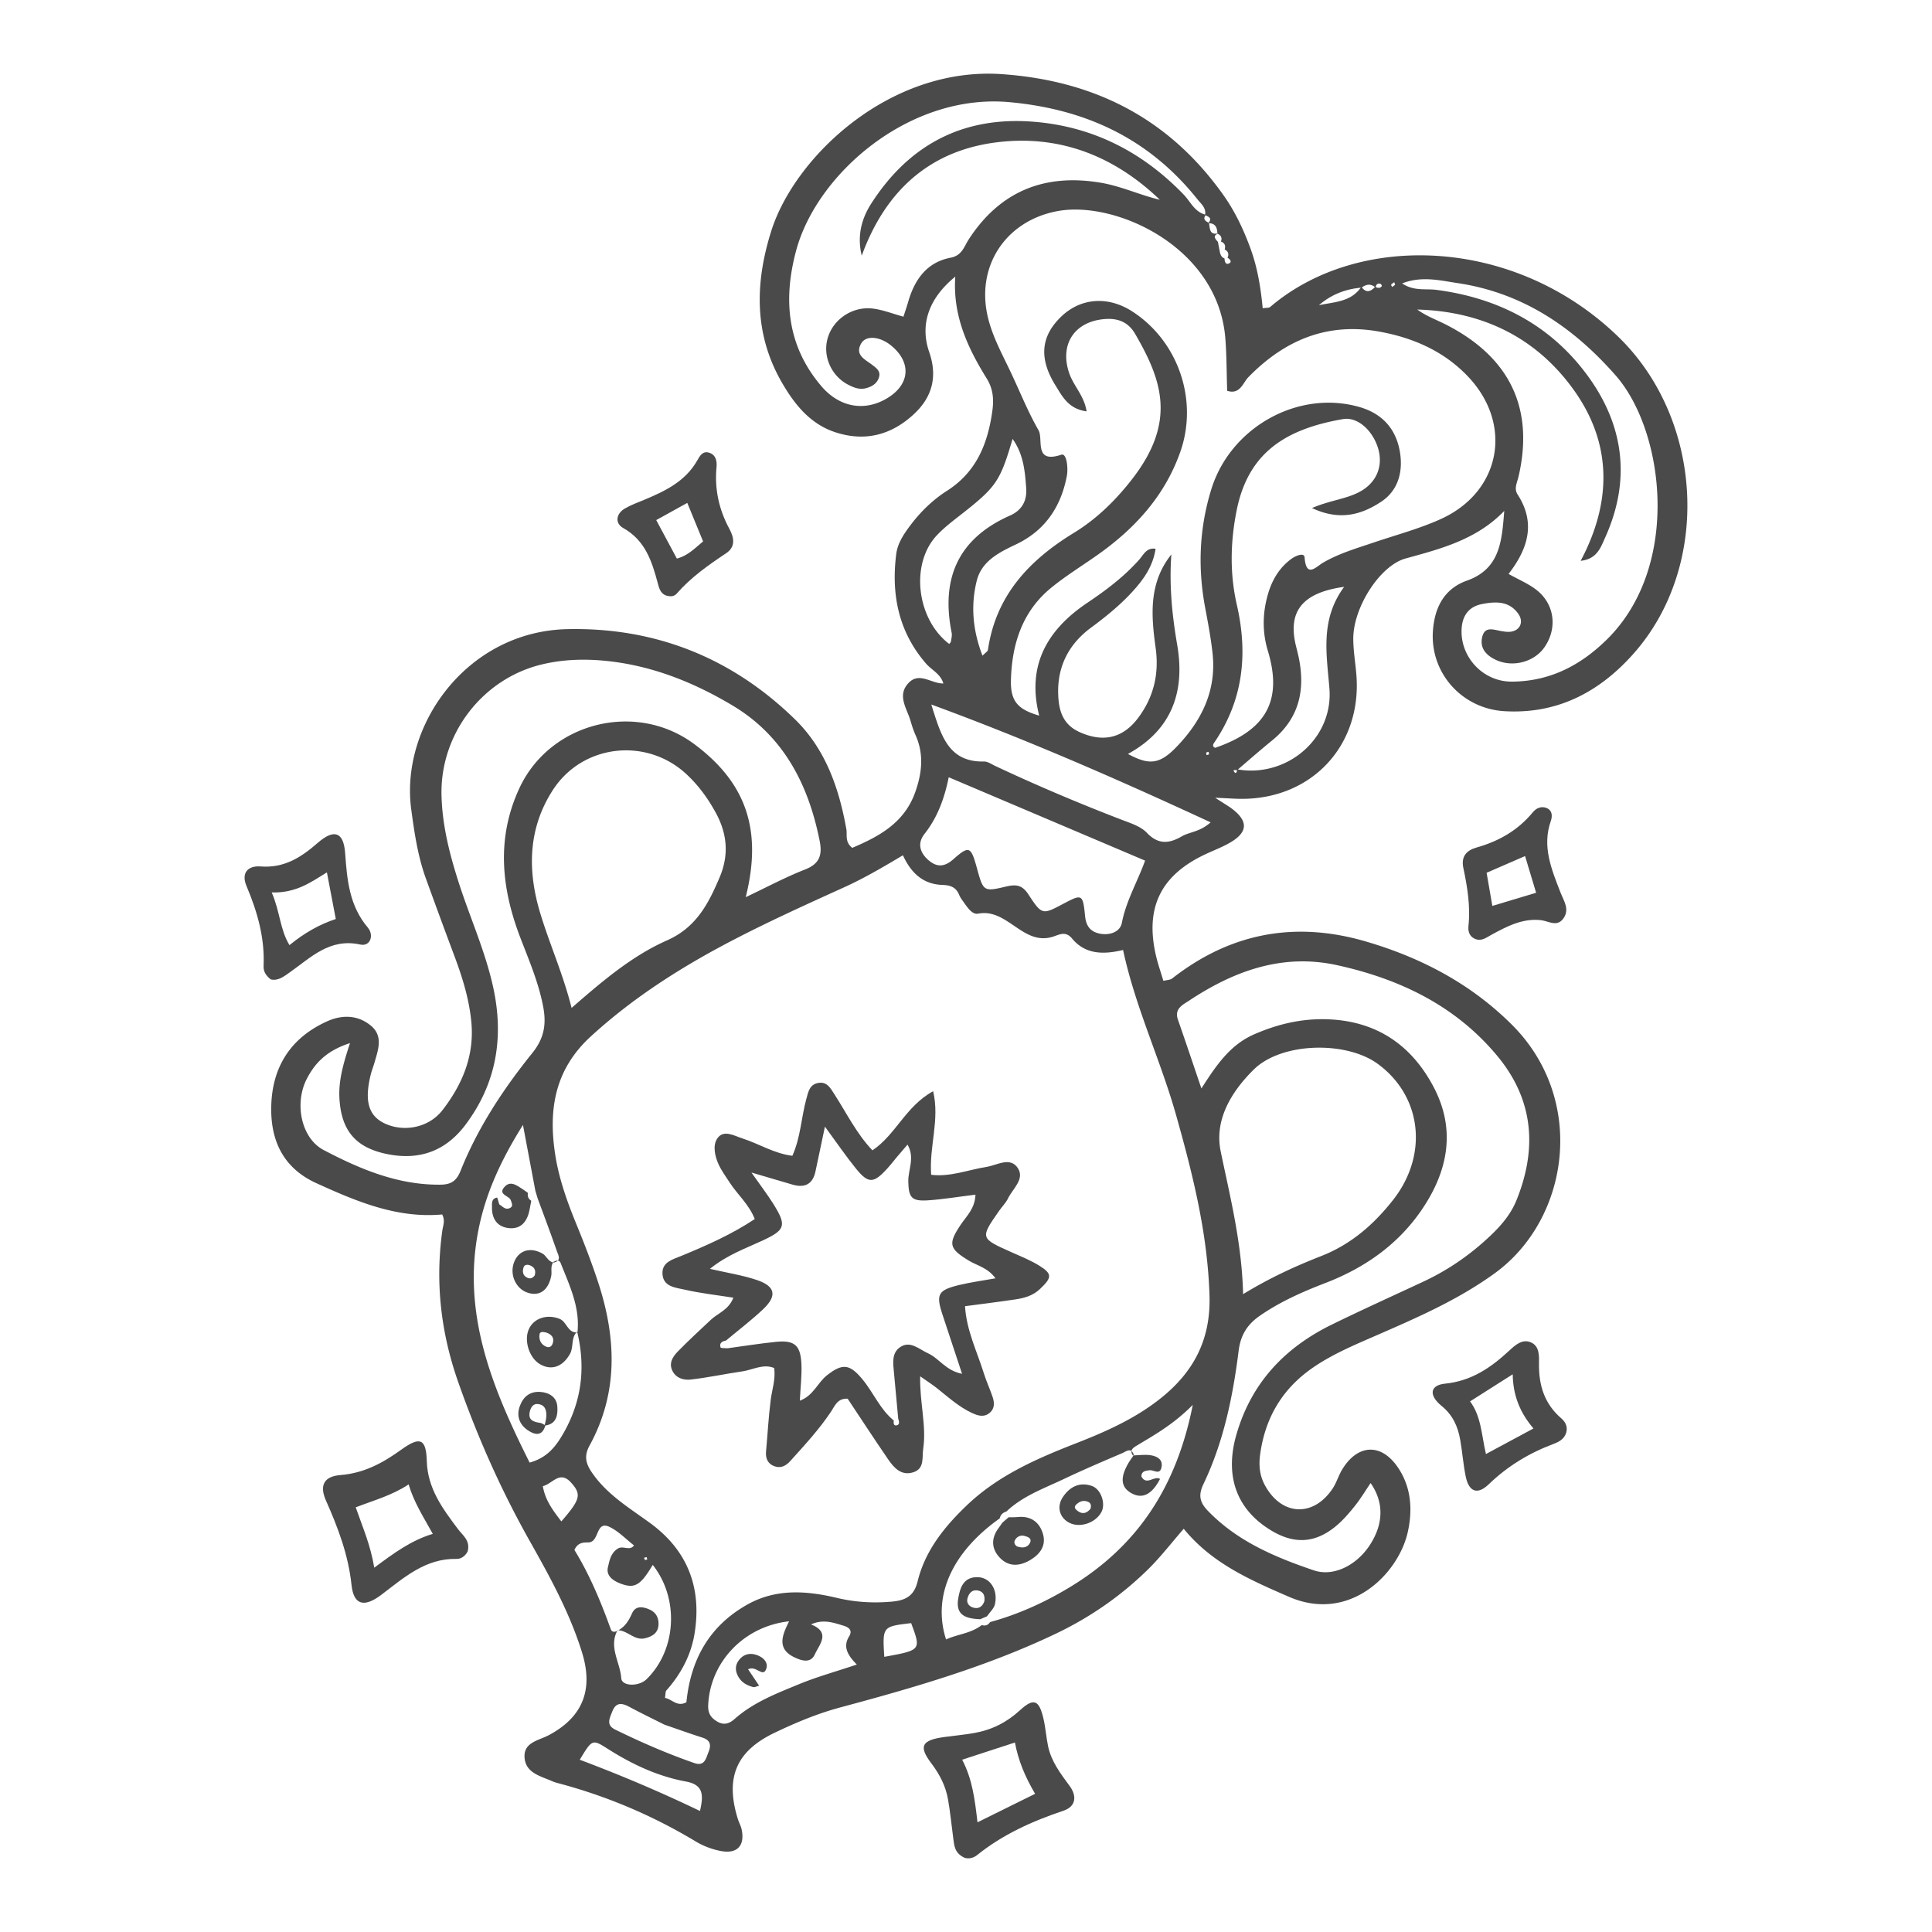 <svg version="1.1" id="Calque_1" xmlns="http://www.w3.org/2000/svg" x="0" y="0" viewBox="0 0 1080 1080" style="enable-background:new 0 0 1080 1080" xml:space="preserve"><style>.st0{fill:#4a4a4a}</style><path class="st0" d="M345.22 911.29c-.08.14-.12.27-.2.41.1-.05.2-.09.3-.14l-.1-.27zM633.31 813.6c.12 0 .25-.01.37-.02l.16-.22c-.37-1.14-.83-1.83-1.35-2.21-.11.69.11 1.49.82 2.45z"/><path class="st0" d="M781.58 820.52c-9.34-13.96-22.58-13.39-31.28.91-2.07 3.41-3.18 7.43-5.39 10.73-10.9 16.29-28.86 15.16-38.03-2.3-2.75-5.25-3.26-10.8-2.47-16.69 2.75-20.44 12.27-36.69 29.28-48.49 10.91-7.57 23.06-12.66 35.16-17.94 23.08-10.07 46.06-19.98 66.79-35.03 41.64-30.23 51.61-97.08 9.35-139.06-22.99-22.83-50.5-37.25-81.2-46.28-39.68-11.67-75.88-4.95-108.53 20.59-1.12.88-2.96.84-4.92 1.35-1.42-4.75-2.94-9.07-4-13.49-6.51-27.16 2.31-45.48 27.47-57.28 4.67-2.19 9.55-4.01 13.98-6.61 9.62-5.65 10.01-11.67 1.44-18.42-2.23-1.76-4.75-3.16-9.95-6.56 7.59.31 11.53.64 15.48.61 39.03-.3 66.49-30.2 63.48-69.08-.53-6.85-1.75-13.68-1.75-20.52.01-17.45 14.9-40.84 29.3-44.78 19.91-5.45 39.75-10.63 55.1-26.58-1.35 16.58-2.18 32.34-20.85 38.97-12.86 4.56-18.13 15.21-19.03 28.13-1.63 23.39 16.11 43.46 40.03 44.86 29.73 1.75 53.45-10.89 72.53-32.63 43.08-49.07 38.57-130.62-8.92-176.66-58-56.22-145.47-58.73-194.61-16.67-.72.61-2.15.39-4.18.71-1.08-11.21-2.83-22.32-6.67-32.96-3.92-10.84-8.8-21.19-15.5-30.59C653.4 66.25 611.79 45.04 560 41.45c-62.65-4.34-115.85 46.21-128.92 87.86-9.1 28.99-9.66 57.61 6.15 84.79 7.01 12.06 15.69 22.88 29.56 27.48 16.71 5.54 31.65 1.65 44.39-10.36 10.21-9.62 12.88-21.13 8.24-34.48-5.28-15.2-.34-29.96 14.59-42.1-1.5 21.84 6.96 39.83 17.6 57 3.56 5.75 4.02 11.55 3.12 18.05-2.55 18.33-8.87 34.15-25.39 44.69-8.2 5.23-15.16 12.12-21.04 20.07-3.48 4.71-6.58 9.57-7.31 15.34-2.84 22.57 1.3 43.35 16.57 61.05 3.21 3.72 8.26 5.86 9.79 11.22-6.71.19-13.52-6.78-19.6-.13-6.36 6.95-.81 14.01 1.2 20.9.8 2.75 1.68 5.5 2.85 8.11 4.77 10.64 3.62 21.14-.14 31.78-6.11 17.33-20.28 24.87-35.26 31.24-4.24-3.4-2.71-7.2-3.27-10.38-4.09-23.05-11.71-44.83-28.64-61.38-35.24-34.45-78.11-51.6-127.41-50.5-56.27 1.25-93.5 54.05-87.19 100.8 1.77 13.11 3.67 26.11 8.18 38.59a4206.76 4206.76 0 0 0 16.04 43.58c4.43 11.85 8.14 23.86 9.36 36.53 1.81 18.84-4.98 35.01-16.16 49.42-7.72 9.94-21.94 12.52-32.71 7.17-8.7-4.33-10.97-12.65-7.33-27.17.56-2.22 1.42-4.36 2.05-6.56 2.07-7.2 5.04-14.9-2.02-20.73-7.26-6-16.03-6.18-24.38-2.43-19.55 8.8-30.16 24.27-31.22 45.6-.99 19.93 5.93 36.15 25.12 44.89 22.46 10.23 45.16 19.82 70.35 17.5 1.81 3.46.49 6.19.11 8.91-4.07 28.94-.86 57.08 8.81 84.63 10.85 30.91 24.07 60.69 40.17 89.25 11.26 19.97 22.31 40.1 29.13 62.17 6.43 20.82.31 36.07-18.63 46.13-5.86 3.11-14.54 4.03-13.47 13.13.94 7.99 8.79 9.73 15.03 12.45 1.05.46 2.14.85 3.24 1.14 27.35 7.2 53.1 18.09 77.35 32.69 4.33 2.61 9.4 4.51 14.36 5.39 8.88 1.57 13.08-3.09 11.38-11.79-.43-2.22-1.62-4.28-2.29-6.47-7-22.87-.8-37.63 20.62-47.88 11.88-5.69 24.02-10.77 36.85-14.21 40.99-10.99 81.7-22.76 120.22-41.11 19.39-9.24 36.69-21.24 51.89-36.21 6.85-6.75 12.76-14.47 19.77-22.52 15.72 19.35 37.23 28.63 58.69 37.98 34.1 14.87 61.06-12.78 66.42-35.57 2.95-12.65 2.17-25.4-5.24-36.48zm-91.23-388.57c-1.9-2.08.26-1.29 1.1-1.46.13 1.04-.66 1.94-1.1 1.46zm52.8-47.1c2.24 27.84-23.52 49.89-51.16 45.29 6.35-5.42 12.62-10.93 19.09-16.19 15.03-12.2 18.68-27.99 14.96-46.2-.46-2.24-1.05-4.45-1.59-6.67-4.67-19.01 3.21-29.75 26.93-33.03-13.53 18.4-9.78 37.51-8.23 56.8zm71.56-226.61c36.29 5.38 64.68 24.56 88.47 51.66 27.33 31.13 36.59 106.42-4.69 147.34-14.95 14.82-32.22 23.69-53.38 23.79-16.46.08-29.3-14.32-28.01-30.14.6-7.42 4.57-11.89 11.3-13.21 7.33-1.43 15.03-1.95 20.27 5.34 3.22 4.48 1.23 9.33-4.12 10.1-1.66.24-3.44-.03-5.12-.3-4.38-.71-9.61-3.17-10.97 3.74-1.16 5.89 2.33 9.68 7.4 12.16 9.42 4.62 21.71 1.52 27.55-6.97 7.37-10.7 5.6-24.29-4.77-32.18-4.46-3.4-9.8-5.63-15.35-8.73 10.86-14.02 15.39-28.5 5.03-44.47-2.12-3.27-.22-6.62.54-9.92 8.82-37.97-4.69-66.57-40.24-84.83-5.46-2.81-11.31-4.87-16.36-8.58 36.2 1.01 66.28 15.44 87.38 44.8 21.54 29.97 21.51 62.56 3.97 95.66 9.2-.96 11.23-7.57 13.7-13.04 15.49-34.31 9.67-66.39-13.21-94.87-20.56-25.59-48.51-39.29-81.15-43.55-6.01-.78-12.58.84-19.17-3.61 11-4.29 21.14-1.64 30.93-.19zm-35.32-.51c.15.46.3.91.5 1.5-.48.34-1.09.76-1.7 1.19-.19-.44-.66-1.11-.52-1.29.45-.56 1.13-.94 1.72-1.4zm-7.65.96c.35.11.82 1.09.7 1.26-.98 1.28-2.2 1.12-3.43.48.28-1.48 1.13-2.22 2.73-1.74zm-3.14 1.78c-2.42 2.53-4.86 3.41-7.31.19 2.43-1.74 4.86-2.17 7.31-.19zm-7.95.36c-5.73 8.04-14.97 7.95-23.37 9.79 6.73-5.84 14.57-8.97 23.37-9.79zm-78.13-25.81c2.1.81 2.71 2.32 2.08 4.41 1.9 1.06 2.57 2.55 1.59 4.6 1.32.89 2.76 2.33.75 3.27-1.82.85-2.4-1.16-2.42-2.83-1.87-.71-2.38-2.29-2.69-4.01-.34-1.73-.67-3.46-1-5.2-1.26-1.59-3.17-3.22-.15-4.6 1.86.9 2.61 2.29 1.84 4.36zm-1.98-4.47c-4.54.72-4.15-2.95-4.71-5.77 3.65.08 4.6 2.56 4.71 5.77zm-4.96-6.05c-1.74-.94-3.26-1.96-1.69-4.16 1.91.88 3.79 1.76 1.69 4.16zm-134.01 9.24c-2.7 4.16-3.74 9.08-10.22 10.33-13.27 2.55-20.07 12.21-23.65 24.57-.77 2.67-1.68 5.3-2.67 8.39-5.98-1.64-11.36-3.79-16.92-4.51-11.42-1.48-22.21 5.79-25.37 16.28-3.02 10.04 1.81 21.28 11.35 26.23 3.07 1.59 6.25 2.91 9.85 2.01 3.52-.88 6.44-2.68 7.46-6.3.93-3.31-1.47-4.94-3.84-6.78-3.84-2.97-9.89-5.44-6.17-11.95 2.71-4.73 10.5-3.94 16.7 1.11 11.5 9.37 10.67 21.67-2 29.39-12.61 7.69-26.75 5.32-36.95-6.65-19.27-22.59-21.47-48.57-14.03-76.03 11.56-42.68 63.21-87.89 119.33-82.71 42.92 3.97 78.07 20.61 104.95 54.32 1.94 2.43 4.88 4.69 4.28 8.5-5.94-1.56-8.2-7.24-11.97-11.15-23.2-24.06-51.25-38.31-84.61-40.79-38.91-2.89-68.89 12.93-89.97 45.64-5.7 8.84-8.04 18.45-5.41 29.28 13.08-35.91 37.66-58.61 75.34-63.35 35.16-4.43 65.82 7.61 91.3 32.1-11.17-2.64-21.5-7.57-32.95-9.51-31.7-5.39-56.5 4.93-73.83 31.58zm-10.96 226.24c-18.26-13.9-21.89-44.74-6.95-60.69 3.49-3.73 7.55-6.97 11.59-10.12 21.72-16.89 23.59-19.45 30.79-43.81 6.12 8.53 6.94 18.11 7.61 27.68.49 7-2.53 12.27-8.98 15.12-29.05 12.82-38.79 35.17-32.7 65.52.32 1.57-.17 3.32-.41 4.97-.08.48-.62.89-.95 1.33zm15.41-35.37c2.76-10.99 12.45-15.8 21.92-20.29 16.26-7.71 25.18-21.06 28.44-38.33.81-4.3-.08-12.81-3.07-11.81-15.66 5.22-9.88-8.68-12.79-13.72-5.98-10.39-10.42-21.66-15.58-32.53-4.66-9.84-9.96-19.43-12.59-30.08-7.16-28.96 9.85-54.54 38.96-59.87 32.34-5.93 89.71 20.03 93.67 71.33.74 9.63.69 19.32 1.01 29.14 7.17 2.36 8.84-4.52 11.82-7.57 20.21-20.71 44-30.75 72.98-25.55 18.98 3.4 36.26 10.87 49.81 25.13 25.37 26.69 18.46 64.34-15.01 79.61-11.93 5.44-24.81 8.85-37.29 13.07-9.77 3.31-19.67 6.15-28.7 11.4-3.87 2.25-9.42 8.91-10.33-2.95-.22-2.94-5-.87-7.13.64-6.79 4.83-10.93 11.75-13.24 19.54-3.13 10.58-3.41 21.31-.16 32.07 8.34 27.63-.84 44.38-29.48 54.2-1.31-.58-1.47-1.47-.59-2.76 16.27-23.76 19.06-49.56 12.72-77.22-4.01-17.47-3.61-35.3-.06-52.92 6.54-32.49 27.85-45.38 59.38-50.85 8.16-1.42 16.48 6.23 19.55 16 3 9.53-.29 18.53-8.69 23.76-7.79 4.85-17.28 5.3-28.16 9.95 15.63 7.39 27.86 3.6 38.65-3.51 9.98-6.57 12.53-17.72 10.27-29.09-2.41-12.15-10.01-20.26-22.19-23.81-34.23-9.96-72.26 11.09-83.03 45.98-6.73 21.81-7.61 43.87-3.4 66.24 1.59 8.44 3.19 16.91 4.12 25.43 2.3 20.99-6.31 38.07-20.46 52.6-9.28 9.54-15.15 9.95-26.85 3.63 24.54-13.46 32.06-34.76 27.54-60.98-2.88-16.73-4.52-33.46-3.26-50.55-12.85 16.07-11.26 34.33-8.78 52.33 2.01 14.56-1.14 27.41-9.68 38.9-8.85 11.9-20.17 13.91-33.1 7.96-9.53-4.38-11.45-12.63-11.71-21.2-.47-15.26 5.83-27.8 18.24-36.97 8.31-6.14 16.31-12.61 23.3-20.25 6.26-6.84 11.5-14.27 12.9-23.92-5.08-.83-6.71 3.32-9.2 6.12-8.44 9.49-18.47 17.03-28.97 24.08-22.47 15.09-34 35.09-26.88 63.06-11.9-3.47-16.12-7.98-15.8-19.95.55-20.14 6.4-38.52 22.75-51.74 7.99-6.47 16.8-11.93 25.23-17.85 21.1-14.81 37.94-33.09 46.68-57.86 10.19-28.87-1.04-61.8-26.71-78.47-13.42-8.72-28.53-7.77-39.47 2.46-11.73 10.99-13.06 23.52-3.63 38.72 3.83 6.18 7.24 13.21 17.43 14.6-1.22-8.52-7.21-14.17-9.66-21.22-5.53-15.95 2.62-28.82 19.43-30.35 7.59-.69 13.47 1.51 17.4 8.29 14.93 25.75 23.24 48.88-1.56 80.96-9.17 11.86-19.86 22.39-32.65 30.2-25.09 15.33-43.69 35.07-48.1 65.47-.12.83-1.36 1.5-3.04 3.23-5.44-14.09-6.69-28.01-3.2-41.93zm129.86 97.07-1.35.45c-.09-.46-.4-1.05-.22-1.36.18-.31.84-.34 1.29-.49.09.47.18.94.28 1.4zM520.6 393.82c53.5 19.64 104.17 41.78 156.14 65.88-6.09 5.44-11.72 5.28-16.08 7.81-7.17 4.15-13.18 4.73-19.63-2.04-3.34-3.5-8.8-5.23-13.58-7.06-24.04-9.22-47.72-19.26-71.03-30.2-2.07-.97-4.24-2.55-6.34-2.51-20.14.39-24.07-14.81-29.48-31.88zm9.74 40.67c36.77 15.61 72.52 30.78 109.77 46.6-4.24 11.76-10.61 22.52-12.97 34.75-1.03 5.33-7.18 7.26-12.76 5.98-4.8-1.11-7.26-4.09-7.81-9.7-1.24-12.5-1.68-12.45-12.37-6.8-11.42 6.04-11.75 6.25-19.3-5.31-3.54-5.42-6.96-5.76-12.85-4.35-12.29 2.94-12.42 2.43-15.92-10.27-3.37-12.22-4.3-12.94-13.23-5.05-5.05 4.46-9.15 4.37-13.49.82-4.87-3.99-7.03-9.4-2.58-15.04 7.21-9.14 11.09-19.71 13.51-31.63zM297.62 588.58c-16.2 20.1-30.45 41.65-40.11 65.79-2.25 5.62-5.14 7.81-11.29 7.87-23.8.26-44.94-8.7-65.25-19.34-12.63-6.61-16.55-26.08-9.48-39.79 4.49-8.7 10.93-15.73 24.17-20.01-3.98 12.11-6.5 21.35-5.9 31.17 1.08 17.77 9.1 27.28 26.58 30.85 18.05 3.69 32.78-1.6 43.89-16.41 17.31-23.06 21.54-48.83 15.51-76.59-4.4-20.25-13.01-39.14-19.32-58.78-5.11-15.92-9.19-31.9-9.61-48.7-.85-34.18 22.7-65.14 55.97-73.19 11.22-2.71 22.63-3.19 34.15-2.18 26.29 2.3 50.28 11.8 72.53 25.08 28.41 16.96 42.43 43.98 48.73 75.69 1.57 7.92.01 12.81-8.17 16.02-10.94 4.28-21.37 9.89-33.15 15.46 9.42-37.67.19-64-28.78-85.56-32.64-24.29-80.63-12.19-97.74 24.63-12.96 27.9-10.13 55.79.48 83.48 4.93 12.85 10.37 25.44 12.89 39.11 1.75 9.56.39 17.34-6.1 25.4zm104.63-98.07c-6.28 14.74-13 27.92-29.44 35.2-19.73 8.74-36.37 23.01-53.29 37.73-4.64-18.62-12.16-35.33-17.46-52.75-7.24-23.83-7.03-47.43 7.03-69.12 16.56-25.53 52.14-29.58 74.53-8.89 6.77 6.26 12.09 13.57 16.51 21.67 6.43 11.79 7.45 23.64 2.12 36.16zm-88.5 312.72c-3.95 6.47-8.68 11.86-17.69 14.37-20.64-41.23-38.15-83.07-28.47-130.76 3.98-19.61 12.13-37.86 24.75-57.99 2.72 14.46 4.83 25.65 6.94 36.84.41 1.35.81 2.7 1.22 4.05 3.63 9.89 7.35 19.75 10.81 29.7.57 1.64 1.84 3.82.53 5.24.63.06 1.19.42 1.57 1.38 4.94 12.48 10.91 24.72 9.4 38.77l-.18-.47c-.17.15-.27.32-.41.48.17 0 .34.01.52-.01 4.89 20.66 2.17 40.14-8.99 58.4zm.05 47.24c-5.06-6.59-9.02-11.95-10.36-19.71 5.39-1.2 9.42-9.08 15.81-1.95 5.92 6.61 5.21 9.37-5.45 21.66zm31.22 61.22c-1.48.69-2.94.88-3.64-1.07-5.6-15.58-12.03-30.8-20.28-44.19 2.05-4.54 5.46-4.12 7.92-4.21 6.23-.23 3.81-12.58 11.89-8.58 4.95 2.45 8.98 6.73 13.49 10.24-2.4 3.4-6.06-.16-9.13 1.85-3.98 2.6-4.58 6.86-5.41 10.24-1.29 5.21 3.35 7.99 7.81 9.55 7.33 2.55 10.6.39 17.21-10.73 14.89 18.81 13.34 47.49-3.45 63.9-4.33 4.23-13.83 4.07-14.15-.58-.61-8.8-7.01-17.27-2.26-26.42zm15.01-40.9c.43-.11.87-.22 1.4-.35.14.41.28.83.43 1.26-.43.11-.97.42-1.27.27-.31-.15-.38-.76-.56-1.18zm11.41 93.31c7.24 2.49 14.24 5 21.31 7.27 4.38 1.41 4.88 4.16 3.36 7.91-1.46 3.61-2.17 8.3-7.98 6.28-15.15-5.27-29.83-11.65-44.22-18.7-5.27-2.58-3.12-6.29-1.66-10.07 2.03-5.25 5.27-4.93 9.47-2.69 6.55 3.52 13.25 6.75 19.72 10zm-47.35 19.6c6.84-11.33 7-11.6 15.42-6.23 13.62 8.69 28.06 15.49 43.95 18.42 9.69 1.79 9.94 7.38 7.83 16.46-22.71-10.92-44.76-20.2-67.2-28.65zm122.59-42.24c-12.62 5.2-25.54 10.16-35.99 19.42-3.53 3.13-6.65 3.63-10.64.93-3.22-2.18-4.33-4.82-4.17-8.61 1.03-23.96 19.86-44.1 45.23-46.88-3.75 7.52-7.07 15.17 2.65 19.97 4.15 2.05 9.37 3.77 11.74-1.5 2.44-5.41 9.13-12.27-2.14-16.73 6.75-3.09 12.45-1.02 18.17.71 3.12.94 5.19 2.65 3.1 6.04-3.64 5.9-.6 10.67 4.34 15.68-12 4.03-22.4 6.89-32.29 10.97zm21.12-48.24c-16.97-4.03-34.02-5.3-50.14 3.8-21.22 11.98-31.57 30.72-33.95 54.53-5.15 2.87-8.05-1.75-11.99-2.41.38-2.22.21-3.52.78-4.16 8.18-9.21 13.83-19.81 15.78-31.91 4.08-25.4-3.79-46.31-24.88-61.69-11.52-8.41-23.84-15.73-32.28-27.88-3.68-5.3-4.8-9.5-1.52-15.49 16.23-29.68 14.9-60.48 4.66-91.53-3.58-10.87-7.72-21.57-12.06-32.16-5.25-12.78-9.87-25.82-11.91-39.4-3.73-24.81-.18-47.12 20.06-65.63 24.83-22.71 52.85-40.16 82.45-55.35 19.35-9.93 39.21-18.92 59.03-27.91 10.93-4.96 21.28-10.97 32.91-17.93 4.97 10.84 12.08 16.24 22.11 16.58 4.64.15 7.63 1.38 9.37 5.63.43 1.05 1.07 2.03 1.74 2.96 2.37 3.26 5.21 8.17 8.83 7.47 16.45-3.17 24.97 18.15 41.78 12.89 3.54-1.11 7.06-3.41 10.73 1.02 7.5 9.07 17.8 8.95 28.51 6.4 6.92 32.27 20.92 61.4 29.63 92.29 9.33 33.11 17.64 66.16 18.68 101.01.88 29.53-13.33 48.7-36.06 63.64-11.97 7.87-25.13 13.58-38.54 18.81-21.91 8.55-43.47 17.94-60.89 34.53-12.63 12.03-23.46 25.42-27.67 42.65-2.07 8.49-7.06 10.68-14.54 11.35-10.35.91-20.41.32-30.62-2.11zm233.02-295.3c15.57-15.4 51.69-16.08 69.28-3.26 24.66 17.96 28.57 50.7 8.66 76.09-10.73 13.68-23.52 24.85-40.14 31.37-14.38 5.64-28.49 12.04-43.72 21.32-.69-28.57-7.2-54.06-12.53-79.84-3.68-17.77 6.2-33.57 18.45-45.68zm-206.5 328.26c-1.05-16.95-1.05-16.95 15.01-18.84 5.62 15.08 5.62 15.08-15.01 18.84zm104.33-39.31c-14.12 8.62-29.15 15.5-45.2 19.89-1.12 1.73-2.66 2.28-4.63 1.66-5.99 4.67-13.4 5.06-19.97 8.04-7.79-24.35 3.4-48.79 30-67.67.45-2.04 1.77-3.24 3.71-3.83 9.23-8.77 21.09-12.93 32.26-18.24 10.7-5.08 21.61-9.75 32.51-14.39 1.56-.66 3.61-2.33 5.16-1.19.18-1.15 1.25-2 2.52-2.77 10.17-6.16 20.64-11.85 31.75-23.03-9.13 46.26-31.21 79.01-68.11 101.53zm166.7-22.59c-7.24 10.72-19.9 17.31-30.98 13.54-21.7-7.38-42.79-16.24-59.26-33.37-4.77-4.96-5.17-9-2.31-14.99 11.22-23.51 16.39-48.78 19.61-74.39 1.1-8.74 4.8-14.65 11.75-19.48 11.39-7.92 23.91-13.44 36.77-18.39 21.9-8.43 40.53-21.43 53.84-40.95 14.52-21.28 19.2-44.38 6.89-68.1-12.15-23.42-31.48-37.13-58.78-38.33-14.69-.65-28.4 2.54-41.69 8.33-13.48 5.87-21.08 17.01-29.6 30.31-4.36-12.82-8.65-25.66-13.12-38.45-2.15-6.16 2.72-8.32 6.26-10.66 25.15-16.65 52.21-26.52 82.79-19.79 34.89 7.68 66.09 22.59 89.42 50.65 20.29 24.4 22.51 51.61 10.84 80.59-3.09 7.68-8.15 13.73-13.95 19.31-11.23 10.8-23.84 19.63-37.98 26.24-17.12 8-34.35 15.78-51.33 24.09-26.46 12.94-45.13 32.77-53.4 61.62-6.6 23.06.08 41.74 19.41 53.44 13.03 7.89 24.75 7.24 36.45-2.54 3.91-3.27 7.3-7.26 10.5-11.26 3.18-3.99 5.81-8.41 8.7-12.66 7.6 10.88 7.3 23.21-.83 35.24z"/><path class="st0" d="M309.41 705.36c-.09.11-.14.23-.21.34.13.03.25.08.39.09 0 0-.04-.11-.09-.22l.09.21c1.11-.26 1.82-.65 2.25-1.12-.76-.05-1.61.31-2.43.7zM597.94 998.37c-5.12-6.94-10.31-13.73-12.09-22.37-1.03-5.02-1.38-10.19-2.53-15.18-2.44-10.55-5.39-11.89-13.12-4.81-7.47 6.85-15.86 11.04-25.62 12.76-5.61.99-11.31 1.48-16.95 2.27-12.43 1.75-14.26 5.11-6.97 14.74 4.63 6.11 7.94 12.55 9.26 19.94 1.3 7.29 1.98 14.68 2.97 22.02.53 3.94.69 8.11 6.16 10.7 1.73.71 4.73.51 7-1.32 14.45-11.64 30.96-19.06 48.42-24.92 7.15-2.4 7.53-8.33 3.47-13.83zm-51.51 20.3c-1.55-13.16-2.87-23.97-8.57-34.99 10.07-3.28 19.54-6.37 29.49-9.61 1.89 10.09 5.59 19.02 11.28 28.68-10.42 5.15-20.33 10.05-32.2 15.92zM256.06 854.83c-8.56-11.43-17.03-22.65-17.48-38.09-.36-12.46-3.69-13.99-14.2-6.41-10.4 7.5-20.9 13.2-34.1 14.24-9.2.73-11.81 5.81-8.08 14.21 6.74 15.18 12.53 30.39 14.3 47.19 1.18 11.19 6.97 12.84 16.53 5.63 12.74-9.61 24.69-20.53 42.21-20.16 3 .06 5.14-2.14 6.18-4.18 1.61-6.11-2.7-8.88-5.36-12.43zm-46.85 21.51c-2.09-12.73-6.49-22.6-10.36-33.73 10-3.88 20.28-6.65 29.58-12.82 2.95 10.01 8.22 18.09 13.5 27.65-12.29 3.73-21.71 10.75-32.72 18.9zM205.59 518.49c-10.31-12.2-11.58-26.57-12.65-41.55-.85-11.85-6.12-13.8-15.32-5.77-9.37 8.18-18.82 14.2-32 13.18-7.01-.54-10.94 3.6-7.81 10.98 6.06 14.32 10.25 28.96 9.54 44.69-.14 3.13 1.34 5.39 3.99 7.46 4.08.96 7.12-1.46 10.46-3.8 11.9-8.32 22.38-19.46 39.64-15.67 5.52 1.22 7.81-5.19 4.15-9.52zm-43.77 9.84c-5.37-8.79-5.21-18.57-9.93-29.45 13.55.43 21.96-5.74 30.85-11.21 1.73 9.06 3.3 17.32 4.97 26.06-9.2 3.05-17.53 7.78-25.89 14.6zM872.84 792.93c-9.46-8.12-12.7-18.47-12.53-30.57.06-4.33.39-9.94-4.65-12.02-4.85-2-8.83 1.75-12.05 4.73-10.26 9.51-21.11 16.94-35.79 18.4-8.41.83-9.35 6.42-1.94 12.47 6.32 5.16 9.09 11.54 10.4 18.98 1.19 6.75 1.68 13.62 3.04 20.33 1.75 8.67 6.52 10.63 12.93 4.45 10.53-10.14 22.54-17.42 36.08-22.49 2.7-1.01 5.24-2.29 6.67-5.01 1.79-3.67.52-6.97-2.16-9.27zm-42.19 19.88c-2.49-10.61-2.58-20.95-8.87-29.43 8.04-5.11 15.14-9.62 23.83-15.14.19 11.63 3.88 21.22 11.6 30.29-9.95 5.35-17.82 9.57-26.56 14.28zM864.59 451.7c-2.81-1.19-5.72-.09-7.68 2.3-8.3 10.12-19.04 16.26-31.49 19.76-5.76 1.62-8.74 5.11-7.4 11.43 2.26 10.67 4.01 21.37 2.86 32.36-.3 2.86.35 5.74 3.45 7.19 3.75 1.74 6.44-.59 9.46-2.23 8.59-4.66 17.29-9.28 27.55-8.14 4.33.48 8.98 4.06 12.59-.93 3.69-5.09.21-9.86-1.61-14.55-4.99-12.87-10.41-25.65-5.43-39.88 1.02-2.91.84-5.98-2.3-7.31zm-30.36 54.71c-1.11-6.41-2.13-12.27-3.21-18.52 7.36-3.2 14.1-6.14 21.5-9.35 2.11 7.01 4.05 13.47 6.18 20.52-8.09 2.43-15.56 4.67-24.47 7.35zM348.36 295.16c12.34 6.91 16.04 18.55 19.31 30.74.75 2.79 1.39 5.53 4.33 6.88 2.24.7 4.61.97 6.28-.94 7.95-9.11 17.68-15.94 27.65-22.59 5.26-3.5 4.55-8.54 1.81-13.59-5.81-10.76-8.38-22.22-7.2-34.48.34-3.53-.37-7.07-4.37-8.19-3.46-.97-5.04 2.02-6.39 4.39-6.63 11.69-17.86 17.08-29.51 21.96-3.67 1.54-7.46 2.88-10.88 4.86-5.21 3.02-5.64 8.39-1.03 10.96zm35.83-14.04c3 7.31 5.83 14.2 8.84 21.53-4.07 3.27-8.18 7.91-14.67 9.59-3.82-7.12-7.5-13.99-11.53-21.51 5.78-3.2 11.52-6.38 17.36-9.61zM553.02 789.96c3.21-2.53 2.91-5.98 1.76-9.34-1.48-4.33-3.43-8.51-4.79-12.87-3.84-12.3-9.73-24.08-10.54-37.57 9.88-1.32 18.96-2.43 28-3.78 5.08-.76 9.85-1.99 13.92-5.85 6.62-6.28 7.03-8.4-.27-12.95-4.82-3.01-10.2-5.16-15.42-7.49-17.84-7.94-17.86-7.91-7.19-23.22 1.63-2.35 3.77-4.43 4.99-6.96 2.64-5.44 9.46-10.77 5.53-16.89-4.24-6.61-11.58-1.69-17.47-.75-10.36 1.65-20.47 5.75-31.01 4.43-1.19-16.11 4.89-30.51 1.11-46.71-15.36 8.33-20.85 24.32-33.95 33.04-8.92-9.4-14.43-20.79-21.22-31.3-2.11-3.28-4.11-7.31-9.12-6.37-4.81.9-5.5 4.9-6.6 8.91-2.84 10.35-3.15 21.35-7.8 31.81-10.25-1.26-18.59-6.7-27.75-9.64-4.73-1.51-10.65-5.22-14.21-.09-2.67 3.84-1.45 9.89.73 14.58 1.67 3.6 4.07 6.88 6.26 10.23 4.33 6.64 10.61 11.94 13.94 20.27-12.86 8.56-26.87 14.76-41.06 20.61-4.72 1.95-10.68 3.37-10.55 9.7.17 7.66 7.41 8.01 12.62 9.21 8.74 2.01 17.73 2.98 27.03 4.45-2.68 6.9-8.61 8.6-12.59 12.35-6.23 5.88-12.57 11.65-18.53 17.79-2.77 2.85-5.13 6.46-2.92 10.82 2.12 4.17 6.4 5.25 10.28 4.8 9.64-1.11 19.16-3.18 28.77-4.57 5.9-.85 11.67-4.43 17.81-1.87.82 6.46-1.18 11.93-1.92 17.57-1.25 9.62-1.74 19.34-2.64 29.01-.36 3.84.91 6.88 4.51 8.26 3.54 1.35 6.45.04 9.05-2.86 8.03-8.92 16.2-17.7 22.86-27.75 2.08-3.15 3.54-7.37 9.2-7.09 7.38 11.1 14.85 22.56 22.58 33.83 3.3 4.81 7.37 9.41 14.06 7.32 6.48-2.03 4.87-8.23 5.59-13.11 1.91-12.94-2.01-25.75-1.7-40.56 4.06 2.87 6.87 4.65 9.45 6.7 6.25 4.98 12.19 10.4 19.54 13.82 3.18 1.45 6.49 2.58 9.66.08zm-34.33-33.5c-5.03-2.26-9.92-7.34-15.67-3.29-4.72 3.33-3.75 9.16-3.27 14.32.79 8.53 1.57 17.05 2.36 25.58.46 1.38.97 3.18-.68 3.66-1.92.55-2.01-1.17-1.79-2.63-7.68-6.27-11.36-15.59-17.51-23.04-7.14-8.66-11.22-9.06-19.87-2.24-5.23 4.12-7.58 11.41-15.15 14.17.36-7.54 1.21-14.22.87-20.83-.53-10.26-3.98-13.08-14.14-12.06-9.08.91-18.1 2.38-27.15 3.6-1.35-.14-3.7.06-3.89-.49-.84-2.41.87-3.45 3.04-3.83 6.98-5.85 14.28-11.37 20.87-17.63 7.76-7.38 6.72-12.68-3.43-16.15-8-2.74-16.49-4-26.42-6.31 9.59-7.79 19.79-11.34 29.43-15.82 12.73-5.92 13.58-8.34 6.07-20.39-3.25-5.21-7.01-10.09-12.3-17.63 9.49 2.8 16.28 4.83 23.09 6.79 6.77 1.95 11.18-.3 12.7-7.38 1.66-7.7 3.26-15.41 5.29-25.07 6.57 8.94 11.65 16.43 17.33 23.43 6.95 8.57 9.86 8.41 17.51.01 1.92-2.11 3.65-4.39 5.49-6.57 1.77-2.1 3.57-4.17 5.84-6.82 4.28 7.35.29 14.04.43 20.61.19 9.03 1.83 11.16 11.05 10.54 8.44-.57 16.83-1.98 26.5-3.17-.26 7.77-5 11.95-8.23 16.77-7.19 10.72-6.58 13.39 4.55 20.12 4.72 2.85 10.58 3.94 14.88 9.88-7.23 1.3-13.86 2.18-20.32 3.74-11.92 2.88-13.07 5.23-9.27 16.68 3.54 10.66 7.05 21.34 10.9 32.96-9.22-1.83-12.84-8.7-19.11-11.51zM568.9 848.03c-1.68.17-3.4.1-5.09.14-1.17 1.02-2.35 2.04-3.52 3.06-.65.93-1.26 1.89-1.95 2.79-4.47 5.86-4.21 11.89.73 16.93 5.08 5.18 11.25 4.54 17.2.9 5.37-3.29 8.56-8.06 6.78-14.26-1.9-6.66-6.75-10.31-14.15-9.56zm.61 16.71c-1.79-.18-2.83-2.07-2.35-3.3.81-2.09 2.97-3.5 5.39-2.87 1.88.49 4.68 1.23 3.08 4.16-1.14 2.09-3.42 2.74-6.12 2.01zM610.36 830.65c-6.85-2.39-12.35.44-16.2 6.19-3.66 5.46-1.88 11.69 3.73 14.47 5.92 2.94 14.63-.03 17.83-6.09 2.47-4.66-.19-12.77-5.36-14.57zm-7.8 14.08c-1.11-.82-2.82-2.1-.72-3.9 1.82-1.57 3.69-2.28 6.06-1.44 1.99.7 2.18 2.1 1.73 3.97-1.91 2.4-4.32 3.38-7.07 1.37zM632.66 834.81c6.06 3.26 11.29.59 15.82-8.08-3.26-2.06-7.62 4.05-10.46-1.43.05-3.08 2.6-3.14 4.57-3.42 2.35-.33 5.78 2.93 6.71-1.7.89-4.39-2.58-6.12-5.95-6.68-3.13-.52-6.44-.02-9.67.09-.91 1.31-1.88 2.58-2.7 3.95-5.03 8.48-4.48 13.95 1.68 17.27zM546.8 881.66c-8.16-.34-10.15 5.79-11.18 12.11-1.57 9.67 4.99 11.04 12.29 11.4 1.26-.54 2.52-1.07 3.79-1.61 1.56-2.29 3.98-4.39 4.51-6.9 1.69-7.95-2.65-14.72-9.41-15zm-3.09 16.9c-2.08-.73-3.59-2.56-2.87-5.13.82-2.91 2.6-4.98 5.89-4.32 3.36.68 3.89 3.31 3.53 6.05-1.21 3.37-3.65 4.41-6.55 3.4zM312.78 737.23c-6.86-2.73-14.42-.48-17.21 5.91-2.77 6.35.31 15.94 6.22 19.42 6.49 3.81 12.76 1.48 16.81-5.67 2.16-3.8.51-8.68 3.62-12.06-4.99 0-5.39-5.99-9.44-7.6zm-7.52 15.55c-2.96-1.27-4.01-3.84-3.69-6.69.23-2.07 2.24-1.47 3.72-1.22 2.94 1.03 4.77 2.81 3.67 6.13-.55 1.61-1.79 2.6-3.7 1.78zM303.22 700.73c-6.62-3.68-12.77-1.92-15.54 4.11-3.24 7.07.44 15.74 7.59 17.89 6.39 1.92 11.14-1.36 12.84-9.29.54-2.52-.54-5.35 1.08-7.74-2.88-.58-3.74-3.73-5.97-4.97zm-8.5 13.51c-2.61-1.24-2.73-3.59-2.07-5.72.54-1.74 2.36-1.78 4-1.02 2.49 1.15 2.92 3.11 2.27 5.46-1.15 1.47-2.41 2.13-4.2 1.28zM296.98 671.23c-1.66-1.02-2.22-2.51-1.86-4.38-.92-.66-1.82-1.35-2.77-1.97-3.31-2.13-7.03-5.25-10.47-1.24-3.7 4.32 2.95 4.7 3.72 7.45.41 1.46 1.59 3.28-.72 4.29-2.55 1.12-3.98-1.1-5.8-2.13-.42-1.33-1.01-3.83-1.22-3.8-2.59.4-2.99 2.4-2.83 4.65-.36 7.24 3.02 12.1 10.2 12.48 6.51.35 9.69-4.39 10.83-10.46.3-1.63.61-3.26.92-4.89zM302.14 778.1c-5.8-.42-9.6 2.54-11.56 7.91-2.03 5.55-.16 10.28 4.3 13.39 3.66 2.55 8.15 3.98 9.96-2.53 6.34-.88 7.05-6.01 6.7-10.72-.38-5.09-4.44-7.69-9.4-8.05zm3.24 13.99c-.11 1.51-.55 2.99-.88 4.47-.87-.47-1.73-1.05-2.65-1.18-3.67-.52-6.74-1.57-5.72-6.18.48-2.18 1.76-4.52 4.29-4.35 4.34.29 5.23 3.57 4.96 7.24zM428.15 933.36c1.83-3.96-1.68-7.35-6.09-8.5-3.67-.96-6.81.28-9.02 3.17-2.27 2.97-2.14 6.24-.18 9.5 1.9 3.16 4.84 4.7 8.2 5.56.81.2 1.82-.4 3.29-.77-1.87-2.78-3.64-5.43-6.17-9.2 4.55-2.25 8 4.5 9.97.24zM345.22 911.29l.1.26c.14-.07.26-.16.39-.23-.16-.01-.32-.03-.49-.03zM360.65 915.79c4.21-1.05 7.3-3.06 7.48-7.7.13-3.56-1.29-6.61-4.72-8.22-3.84-1.81-8.13-2.5-10.11 2.02-1.77 4.02-3.82 7.32-7.59 9.43 5.31.32 9.03 5.95 14.94 4.47z"/></svg>